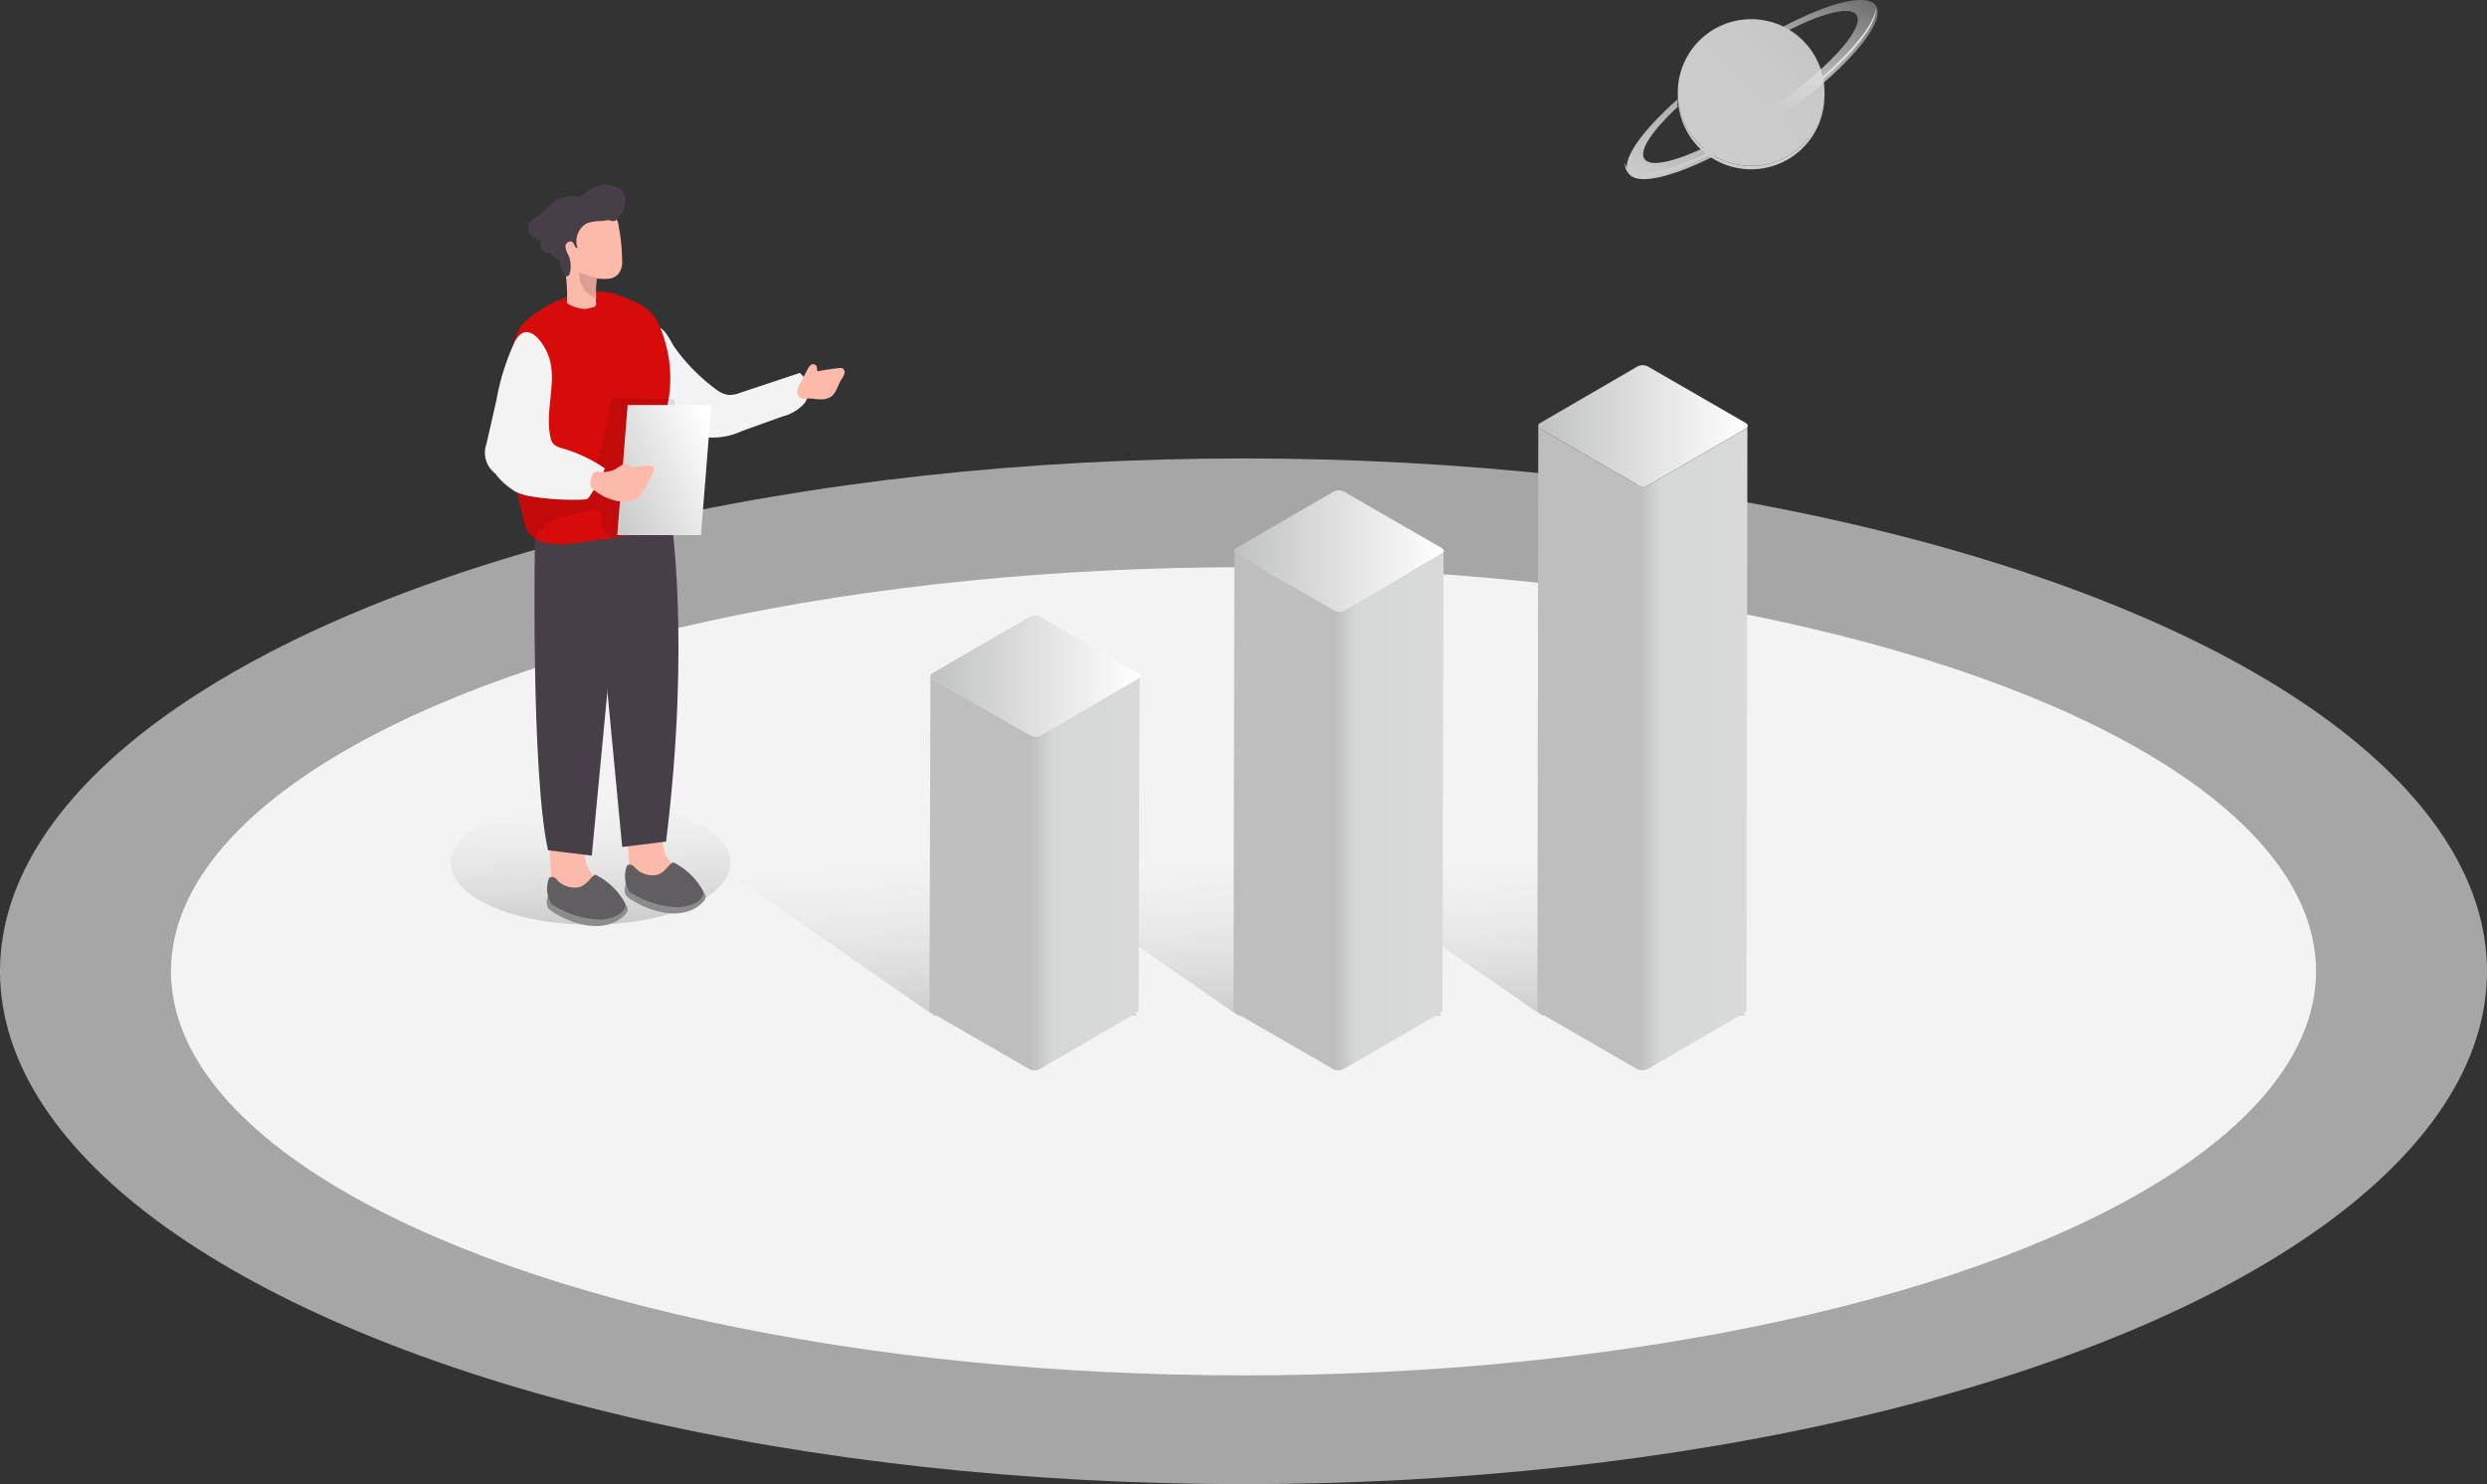 <svg xmlns="http://www.w3.org/2000/svg" xmlns:xlink="http://www.w3.org/1999/xlink" width="160" height="95.498" viewBox="0 0 160 95.498">
  <rect x="0" y="0" width="160" height="95.498" fill="#333333" stroke="none"/>
  <defs>
    <linearGradient id="linear-gradient" y1="0.5" x2="1" y2="0.5" gradientUnits="objectBoundingBox">
      <stop offset="0" stop-color="#c0c1c1"/>
      <stop offset="1" stop-color="#fff"/>
    </linearGradient>
    <linearGradient id="linear-gradient-2" x1="0.55" y1="1" x2="0.45" gradientUnits="objectBoundingBox">
      <stop offset="0" stop-color="#ccc"/>
      <stop offset="1" stop-color="#e6e6e6" stop-opacity="0"/>
    </linearGradient>
    <linearGradient id="linear-gradient-3" y1="0.5" x2="1" y2="0.5" gradientUnits="objectBoundingBox">
      <stop offset="0" stop-color="#bebebe"/>
      <stop offset="0.482" stop-color="#bebebe"/>
      <stop offset="0.585" stop-color="#d5d8d8"/>
      <stop offset="1" stop-color="#d9d9d9"/>
    </linearGradient>
    <linearGradient id="linear-gradient-11" y1="0.827" x2="1" y2="0.173" gradientUnits="objectBoundingBox">
      <stop offset="0" stop-color="#ccc"/>
      <stop offset="1" stop-color="#fff"/>
    </linearGradient>
    <linearGradient id="linear-gradient-12" y1="1" x2="1" gradientUnits="objectBoundingBox">
      <stop offset="0" stop-color="#ccc"/>
      <stop offset="1" stop-color="#fff" stop-opacity="0.702"/>
    </linearGradient>
    <linearGradient id="linear-gradient-13" x1="0.143" y1="1" x2="0.857" gradientUnits="objectBoundingBox">
      <stop offset="0" stop-color="#ccc"/>
      <stop offset="0.495" stop-color="#ccc" stop-opacity="0.702"/>
      <stop offset="0.498" stop-color="#ccc"/>
      <stop offset="1" stop-color="#fff" stop-opacity="0.302"/>
    </linearGradient>
  </defs>
  <g id="组_3780" data-name="组 3780" transform="translate(-1067 -427.502)">
    <ellipse id="椭圆_83" data-name="椭圆 83" cx="80" cy="33" rx="80" ry="33" transform="translate(1067 457)" fill="#f4f3f4" opacity="0.6"/>
    <ellipse id="椭圆_84" data-name="椭圆 84" cx="69" cy="26" rx="69" ry="26" transform="translate(1078 464)" fill="#f4f3f4"/>
    <g id="组_3779" data-name="组 3779" transform="translate(5 25.526)">
      <g id="组_3777" data-name="组 3777" transform="translate(1148.45 425.473)">
        <path id="路径_1098" data-name="路径 1098" d="M182.88,387.26c.183.106.184.276,0,.381l-6.252,3.634a.723.723,0,0,1-.658,0l-6.292-3.633a.2.2,0,0,1,0-.38l6.253-3.634a.722.722,0,0,1,.656,0Z" transform="translate(-157.029 -383.548)" fill="url(#linear-gradient)"/>
        <path id="阴影" d="M257.32,642.737l13.429-1.3,12.407,10.147H270.079Z" transform="translate(-257.32 -609.731)" fill-rule="evenodd" fill="url(#linear-gradient-2)"/>
        <path id="路径_1099" data-name="路径 1099" d="M182.794,373.374v.005a.188.188,0,0,1-.022.043l-.005.008a.272.272,0,0,1-.037.04.35.35,0,0,1-.034.025c-.009.007-.017.014-.028.02l-6.252,3.634a.565.565,0,0,1-.142.055l-.022.005a.769.769,0,0,1-.16.018h-.006a.765.765,0,0,1-.169-.019l-.007,0a.572.572,0,0,1-.152-.058l-6.292-3.633a.233.233,0,0,1-.137-.191l-.061,37.573a.232.232,0,0,0,.137.192l6.292,3.633a.517.517,0,0,0,.068.032.6.6,0,0,0,.057.019l.027.007.006,0,.016,0,.046.008.045.005.046,0h.047l.051,0,.059-.008.025-.006.022-.005.04-.01a.531.531,0,0,0,.1-.045l6.253-3.634.006,0c.009-.005.015-.011.022-.017a.382.382,0,0,0,.033-.025l0,0a.254.254,0,0,0,.029-.031l0-.007.005-.007.009-.013a.179.179,0,0,0,.012-.026v0l0-.005a.139.139,0,0,0,0-.017.155.155,0,0,0,0-.027v0l.061-37.573A.164.164,0,0,1,182.794,373.374Z" transform="translate(-156.813 -369.422)" fill="url(#linear-gradient-3)"/>
      </g>
      <g id="组_3776" data-name="组 3776" transform="translate(1128.897 433.525)">
        <path id="路径_1098-2" data-name="路径 1098" d="M182.88,387.26c.183.106.184.276,0,.381l-6.252,3.634a.723.723,0,0,1-.658,0l-6.292-3.633a.2.2,0,0,1,0-.38l6.253-3.634a.722.722,0,0,1,.656,0Z" transform="translate(-157.029 -383.548)" fill="url(#linear-gradient)"/>
        <path id="阴影-2" data-name="阴影" d="M257.32,642.737l13.429-1.3,12.407,10.147H270.079Z" transform="translate(-257.32 -617.782)" fill-rule="evenodd" fill="url(#linear-gradient-2)"/>
        <path id="路径_1099-2" data-name="路径 1099" d="M182.794,387.374v.005a.188.188,0,0,1-.022.043l-.005.008a.272.272,0,0,1-.037.04.35.35,0,0,1-.034.025c-.009.007-.017.014-.028.02l-6.252,3.634a.565.565,0,0,1-.142.055l-.022.005a.769.769,0,0,1-.16.018h-.006a.765.765,0,0,1-.169-.019l-.007,0a.572.572,0,0,1-.152-.058l-6.292-3.633a.233.233,0,0,1-.137-.191l-.061,29.521a.232.232,0,0,0,.137.192l6.292,3.633a.517.517,0,0,0,.068.032.6.6,0,0,0,.057.019l.027.007.006,0,.016,0,.046.008.045.005.046,0h.047l.051,0,.059-.008.025-.006.022-.005.04-.01a.531.531,0,0,0,.1-.045l6.253-3.634.006,0c.009-.005.015-.011.022-.017a.382.382,0,0,0,.033-.025l0,0a.254.254,0,0,0,.029-.031l0-.007.005-.007.009-.013a.179.179,0,0,0,.012-.026v0l0-.005a.139.139,0,0,0,0-.017.155.155,0,0,0,0-.027v0l.061-29.521A.164.164,0,0,1,182.794,387.374Z" transform="translate(-156.813 -383.422)" fill="url(#linear-gradient-3)"/>
      </g>
      <g id="组_3775" data-name="组 3775" transform="translate(1109.344 441.576)">
        <path id="路径_1098-3" data-name="路径 1098" d="M182.88,387.26c.183.106.184.276,0,.381l-6.252,3.634a.723.723,0,0,1-.658,0l-6.292-3.633a.2.2,0,0,1,0-.38l6.253-3.634a.722.722,0,0,1,.656,0Z" transform="translate(-157.029 -383.548)" fill="url(#linear-gradient)"/>
        <path id="阴影-3" data-name="阴影" d="M257.32,642.737l13.429-1.3,12.407,10.147H270.079Z" transform="translate(-257.32 -625.834)" fill-rule="evenodd" fill="url(#linear-gradient-2)"/>
        <path id="路径_1099-3" data-name="路径 1099" d="M182.794,401.374v.005a.188.188,0,0,1-.022.043l-.005.008a.272.272,0,0,1-.037.04.35.35,0,0,1-.034.025c-.009.007-.017.014-.028.02l-6.252,3.634a.565.565,0,0,1-.142.055l-.022.005a.769.769,0,0,1-.16.018h-.006a.765.765,0,0,1-.169-.019l-.007,0a.572.572,0,0,1-.152-.058l-6.292-3.633a.233.233,0,0,1-.137-.191l-.061,21.47a.232.232,0,0,0,.137.192l6.292,3.633a.517.517,0,0,0,.068.032.6.6,0,0,0,.057.019l.027.007.006,0,.016,0,.046.008.045.005.046,0h.047l.051,0,.059-.008.025-.006.022-.005.04-.01a.531.531,0,0,0,.1-.045l6.253-3.634.006,0c.009-.005.015-.011.022-.017a.382.382,0,0,0,.033-.025l0,0a.254.254,0,0,0,.029-.031l0-.007.005-.007.009-.013a.179.179,0,0,0,.012-.026v0l0-.005a.139.139,0,0,0,0-.017.155.155,0,0,0,0-.027v0l.061-21.47A.164.164,0,0,1,182.794,401.374Z" transform="translate(-156.813 -397.422)" fill="url(#linear-gradient-3)"/>
      </g>
    </g>
    <g id="组_3778" data-name="组 3778" transform="translate(1080.373 381.525)">
      <ellipse id="椭圆_82" data-name="椭圆 82" cx="9" cy="4" rx="9" ry="4" transform="translate(15.627 97.475)" fill="url(#linear-gradient-2)"/>
      <path id="路径_1078" data-name="路径 1078" d="M251.1,92.5a1.734,1.734,0,0,0,.8.371,1.853,1.853,0,0,0,.789-.141l3.816-1.271a1.452,1.452,0,0,1,.315,1.945,2.82,2.82,0,0,1-1.4.848l-2.62.941a4.476,4.476,0,0,1-3.861-.026,3.221,3.221,0,0,1-2.012-1.315c-.374-.734-.1-1.708-.215-2.568a11.136,11.136,0,0,1-.308-1.66c0-.482.393-1.208.971-1.112.5.085.826.949,1.089,1.312A12.127,12.127,0,0,0,251.1,92.5Z" transform="translate(-218.428 -21.485)" fill="#f4f3f4"/>
      <path id="路径_1079" data-name="路径 1079" d="M273.91,95.313a.908.908,0,0,1,.182-.274.282.282,0,0,1,.3-.063.308.308,0,0,1,.144.3.167.167,0,0,0,.026.115.133.133,0,0,0,.119,0c.437-.082.874-.148,1.315-.193a.522.522,0,0,1,.107,0,.289.289,0,0,1,.189.371h0a1.4,1.4,0,0,1-.211.4c-.226.371-.308.852-.667,1.089a1.178,1.178,0,0,1-.741.152c-.252,0-.5-.059-.741-.048a.789.789,0,0,1-.5-.052.434.434,0,0,1-.17-.371,1.4,1.4,0,0,1,.237-.634C273.632,95.85,273.762,95.584,273.91,95.313Z" transform="translate(-235.342 -25.544)" fill="#fdb9a9"/>
      <path id="路径_1080" data-name="路径 1080" d="M244.718,173.44c1.464-.33,1.178,1.745,1.564,2.512a4.157,4.157,0,0,0,.9,1.037,1.853,1.853,0,0,1,.66,1.178.448.448,0,0,1-.052.248.478.478,0,0,1-.289.178,3.4,3.4,0,0,1-2.5-.248,2,2,0,0,1-.86-.8,2.819,2.819,0,0,1-.222-1.182C243.9,175.5,243.5,173.714,244.718,173.44Z" transform="translate(-216.817 -74.927)" fill="#fdb9a9"/>
      <path id="路径_1081" data-name="路径 1081" d="M245.662,185s4.165.178,2.4,1.482-4.394-.319-4.65-.619-.048-.808-.048-.808Z" transform="translate(-216.47 -82.226)" fill="#8d8b8d"/>
      <path id="路径_1082" data-name="路径 1082" d="M243.63,183.378a5.955,5.955,0,0,0,3.19,1c.863-.059,1.641-.467,1.556-1.026a4.408,4.408,0,0,0-1.9-1.853c-.289,0-.515.667-1.112.8a1.541,1.541,0,0,1-1.408-.5.371.371,0,0,0-.474-.122,1.853,1.853,0,0,0,.148,1.7Z" transform="translate(-216.505 -80.022)" fill="#605e60"/>
      <path id="路径_1083" data-name="路径 1083" d="M231.168,175.648c1.482-.337,1.178,1.734,1.564,2.5a4.035,4.035,0,0,0,.9,1.037,1.852,1.852,0,0,1,.656,1.178.415.415,0,0,1-.052.248.456.456,0,0,1-.289.174,3.379,3.379,0,0,1-2.5-.245,2,2,0,0,1-.86-.8,2.76,2.76,0,0,1-.219-1.182C230.334,177.693,229.949,175.907,231.168,175.648Z" transform="translate(-208.285 -76.316)" fill="#fdb9a9"/>
      <path id="路径_1084" data-name="路径 1084" d="M232.126,187.18s4.161.174,2.4,1.482-4.394-.319-4.65-.615-.048-.811-.048-.811Z" transform="translate(-207.947 -83.599)" fill="#8d8b8d"/>
      <path id="路径_1085" data-name="路径 1085" d="M230.1,185.518a5.924,5.924,0,0,0,3.19,1c.863-.059,1.641-.467,1.556-1.026a4.42,4.42,0,0,0-1.9-1.853c-.285,0-.519.667-1.112.8a1.541,1.541,0,0,1-1.408-.5.371.371,0,0,0-.471-.122,1.853,1.853,0,0,0,.141,1.7Z" transform="translate(-207.988 -81.37)" fill="#605e60"/>
      <path id="路径_1086" data-name="路径 1086" d="M233.264,124.77l-1.956,20.575L228.492,145c-1.112-5.02-.841-20.041-.841-20.041Z" transform="translate(-206.609 -44.312)" fill="#473f47"/>
      <path id="路径_1087" data-name="路径 1087" d="M237.57,121.753l1.956,20.574,2.823-.348c1.612-13.02.285-21.119.285-21.119Z" transform="translate(-212.871 -41.85)" fill="#473f47"/>
      <path id="路径_1088" data-name="路径 1088" d="M233.492,90.061c.033-.371.133-.741.174-1.134a8.492,8.492,0,0,0-.044-2.334,8.892,8.892,0,0,0-.741-2.375,2.973,2.973,0,0,0-1.575-1.256,5.558,5.558,0,0,0-1.775-.6,4.446,4.446,0,0,0-1.312.074,7.518,7.518,0,0,0-3.987,1.986,4.681,4.681,0,0,0-.782,2.964q-.044,2.156.089,4.309c0,.211.026.419.041.626a23.343,23.343,0,0,0,.708,4.717,1.833,1.833,0,0,0,.741,1.212c1.041.6,2.631.274,3.753.115a12.632,12.632,0,0,0,4.339-1.152,1.23,1.23,0,0,0,.63-.608,1.634,1.634,0,0,0-.126-1c-.448-1.482-.1-3.016-.1-4.517,0-.27-.033-.548-.033-.823A1.2,1.2,0,0,1,233.492,90.061Z" transform="translate(-203.977 -17.603)" fill="#d60b0a"/>
      <path id="路径_1089" data-name="路径 1089" d="M229.988,108.638a.741.741,0,0,0-.115-.452c-.167-.207-.489-.163-.741-.1l-1.678.415a2.694,2.694,0,0,0-1.767,1.408,2.729,2.729,0,0,1-.93-1.99c-.119-.778-.126-2.293-.267-3.068a5.1,5.1,0,0,0,2.783.956c.952.022,2.149,0,2.494-1.041a34.3,34.3,0,0,0,.8-3.705.252.252,0,0,1,.078-.156.211.211,0,0,1,.148-.033l3.62.041a.311.311,0,0,1,.163.03c.107.063.107.215.089.333A3.653,3.653,0,0,1,233.5,103.4a1.271,1.271,0,0,0-.545.808c-.067.452-.048.934-.1,1.389a10.559,10.559,0,0,1-.626,2.823C231.719,109.728,230.085,110.735,229.988,108.638Z" transform="translate(-204.638 -29.269)" fill="#020202" opacity="0.1" style="isolation: isolate"/>
      <path id="路径_1090" data-name="路径 1090" d="M211.23,89.824h5.387l.667-8.374H211.9Z" transform="translate(-184.894 -9.414)" fill="url(#linear-gradient-11)"/>
      <path id="路径_1091" data-name="路径 1091" d="M236.162,71.353a11.3,11.3,0,0,0-.07-1.178c-.041-.371-.093-.689-.159-1.026a.7.7,0,0,0-.263-.522,3.3,3.3,0,0,0-1.756-.482,1.708,1.708,0,0,0-1.282.463,1.641,1.641,0,0,0-.371.937,10.309,10.309,0,0,0,.256,2.594,10.744,10.744,0,0,1,.1,2.012,2.375,2.375,0,0,0,1.086.37,1.734,1.734,0,0,0,.534-.093.267.267,0,0,0,.241-.371,2.006,2.006,0,0,1,0-.211h0a6.3,6.3,0,0,1,.022-1.182.133.133,0,0,1,.033-.089.152.152,0,0,1,.082,0h.111a3.132,3.132,0,0,0,.589,0,.975.975,0,0,0,.611-.308,1.241,1.241,0,0,0,.233-.915Z" transform="translate(-209.514 -8.665)" fill="#fdb9a9"/>
      <path id="路径_1092" data-name="路径 1092" d="M231.763,66.067c.141.026.259.074.371,0a1.826,1.826,0,0,0,.326-.371,1.549,1.549,0,0,0,.3-1.019.893.893,0,0,0-.141-.463.978.978,0,0,0-.371-.278,1.853,1.853,0,0,0-.911-.182,2.175,2.175,0,0,0-1.219.582.689.689,0,0,1-.252.17.648.648,0,0,1-.267,0,2.245,2.245,0,0,0-1.612.5,8.384,8.384,0,0,1-.741.708c-.289.2-.526.274-.667.522a.708.708,0,0,0,.082.741,1.145,1.145,0,0,0,.667.371.6.6,0,0,0,.341.771h.03a.871.871,0,0,1,.3.1c.063.048.093.126.156.178.152.122.348.167.411.371a1.348,1.348,0,0,1,.026.274.626.626,0,0,0,.156.371c.059.063.163.226.252.241s.163-.085.193-.174a1.789,1.789,0,0,0-.082-1.178,1.334,1.334,0,0,1-.193-.6c.022-.207.308-.371.445-.252s.163.426.33.371a1.308,1.308,0,0,1,.634-1.589,3.068,3.068,0,0,1,.952-.133,2.812,2.812,0,0,1,.467-.052Z" transform="translate(-205.912 -5.901)" fill="#473f47"/>
      <path id="路径_1093" data-name="路径 1093" d="M236.725,79.4a6.707,6.707,0,0,1-1.33-.4,1.586,1.586,0,0,0,1.089,1.675h0a6.629,6.629,0,0,1,.026-1.182.126.126,0,0,1,.033-.089.1.1,0,0,1,.082,0h.1Z" transform="translate(-211.496 -15.501)" fill="#de9f93"/>
      <path id="路径_1094" data-name="路径 1094" d="M219.752,93.791l-.641,2.808a1.678,1.678,0,0,0,.571,1.89,4.475,4.475,0,0,0,1.349,1.193,3.909,3.909,0,0,0,1.152.311,16.48,16.48,0,0,0,3.168.174.556.556,0,0,0,.245-.048.5.5,0,0,0,.182-.193,10.744,10.744,0,0,0,.956-1.771,9.9,9.9,0,0,0-2.768-1.3,1.112,1.112,0,0,1-.534-.263.908.908,0,0,1-.193-.43c-.415-1.8.548-3.8-.226-5.472-.437-.952-1.375-1.979-2.064-.7A15.056,15.056,0,0,0,219.752,93.791Z" transform="translate(-201.193 -22.044)" fill="#f4f3f4"/>
      <path id="路径_1095" data-name="路径 1095" d="M239,112.614a2.4,2.4,0,0,1,.371-.233.433.433,0,0,1,.415,0c.059.041.1.107.17.13a.3.3,0,0,0,.141,0l.856-.085a.456.456,0,0,1,.393.085c.111.13.044.326-.03.474a13.666,13.666,0,0,1-.741,1.3,1.112,1.112,0,0,1-.185.23.852.852,0,0,1-.333.152,2.508,2.508,0,0,1-1.334-.056,3.705,3.705,0,0,1-1.178-.641.459.459,0,0,1-.133-.133.5.5,0,0,1-.059-.2c-.041-.33.063-.867.493-.841A1.719,1.719,0,0,0,239,112.614Z" transform="translate(-212.731 -36.48)" fill="#fdb9a9"/>
    </g>
    <g id="组_6" data-name="组 6" transform="translate(1171.543 427.502)">
      <path id="椭圆_9" data-name="椭圆 9" d="M682.579,507.9a4.714,4.714,0,0,0,9.052-1.742,4.714,4.714,0,1,1-9.425,0A4.7,4.7,0,0,0,682.579,507.9Z" transform="translate(-678.805 -500.097)" fill="#ccc" fill-rule="evenodd"/>
      <circle id="椭圆_9-2" data-name="椭圆 9" cx="4.72" cy="4.72" r="4.72" transform="translate(3.397 1.232)" fill="url(#linear-gradient-12)"/>
      <path id="椭圆_11" data-name="椭圆 11" d="M664.967,488.235c.758,1.117,4.933-.4,9.325-3.377,3.823-2.594,6.549-5.446,6.693-6.879.135,1.347-2.672,4.36-6.693,7.09-4.393,2.981-8.568,4.493-9.325,3.377a.8.8,0,0,1-.111-.541.7.7,0,0,0,.112.33Z" transform="translate(-664.846 -477.443)" fill="#ccc" fill-rule="evenodd"/>
      <path id="形状_15" data-name="形状 15" d="M668.7,482.126c-1.626,1.514-2.5,2.8-2.131,3.342.586.864,4.116-.509,7.885-3.067s6.347-5.331,5.761-6.2c-.394-.58-2.116-.148-4.344.969l-.363-.219c2.984-1.564,5.4-2.17,5.953-1.348.758,1.117-2.189,4.439-6.582,7.42s-8.568,4.493-9.325,3.377c-.535-.789.784-2.678,3.147-4.77Z" transform="translate(-665.32 -475.241)" fill-rule="evenodd" fill="url(#linear-gradient-13)"/>
    </g>
  </g>
</svg>
